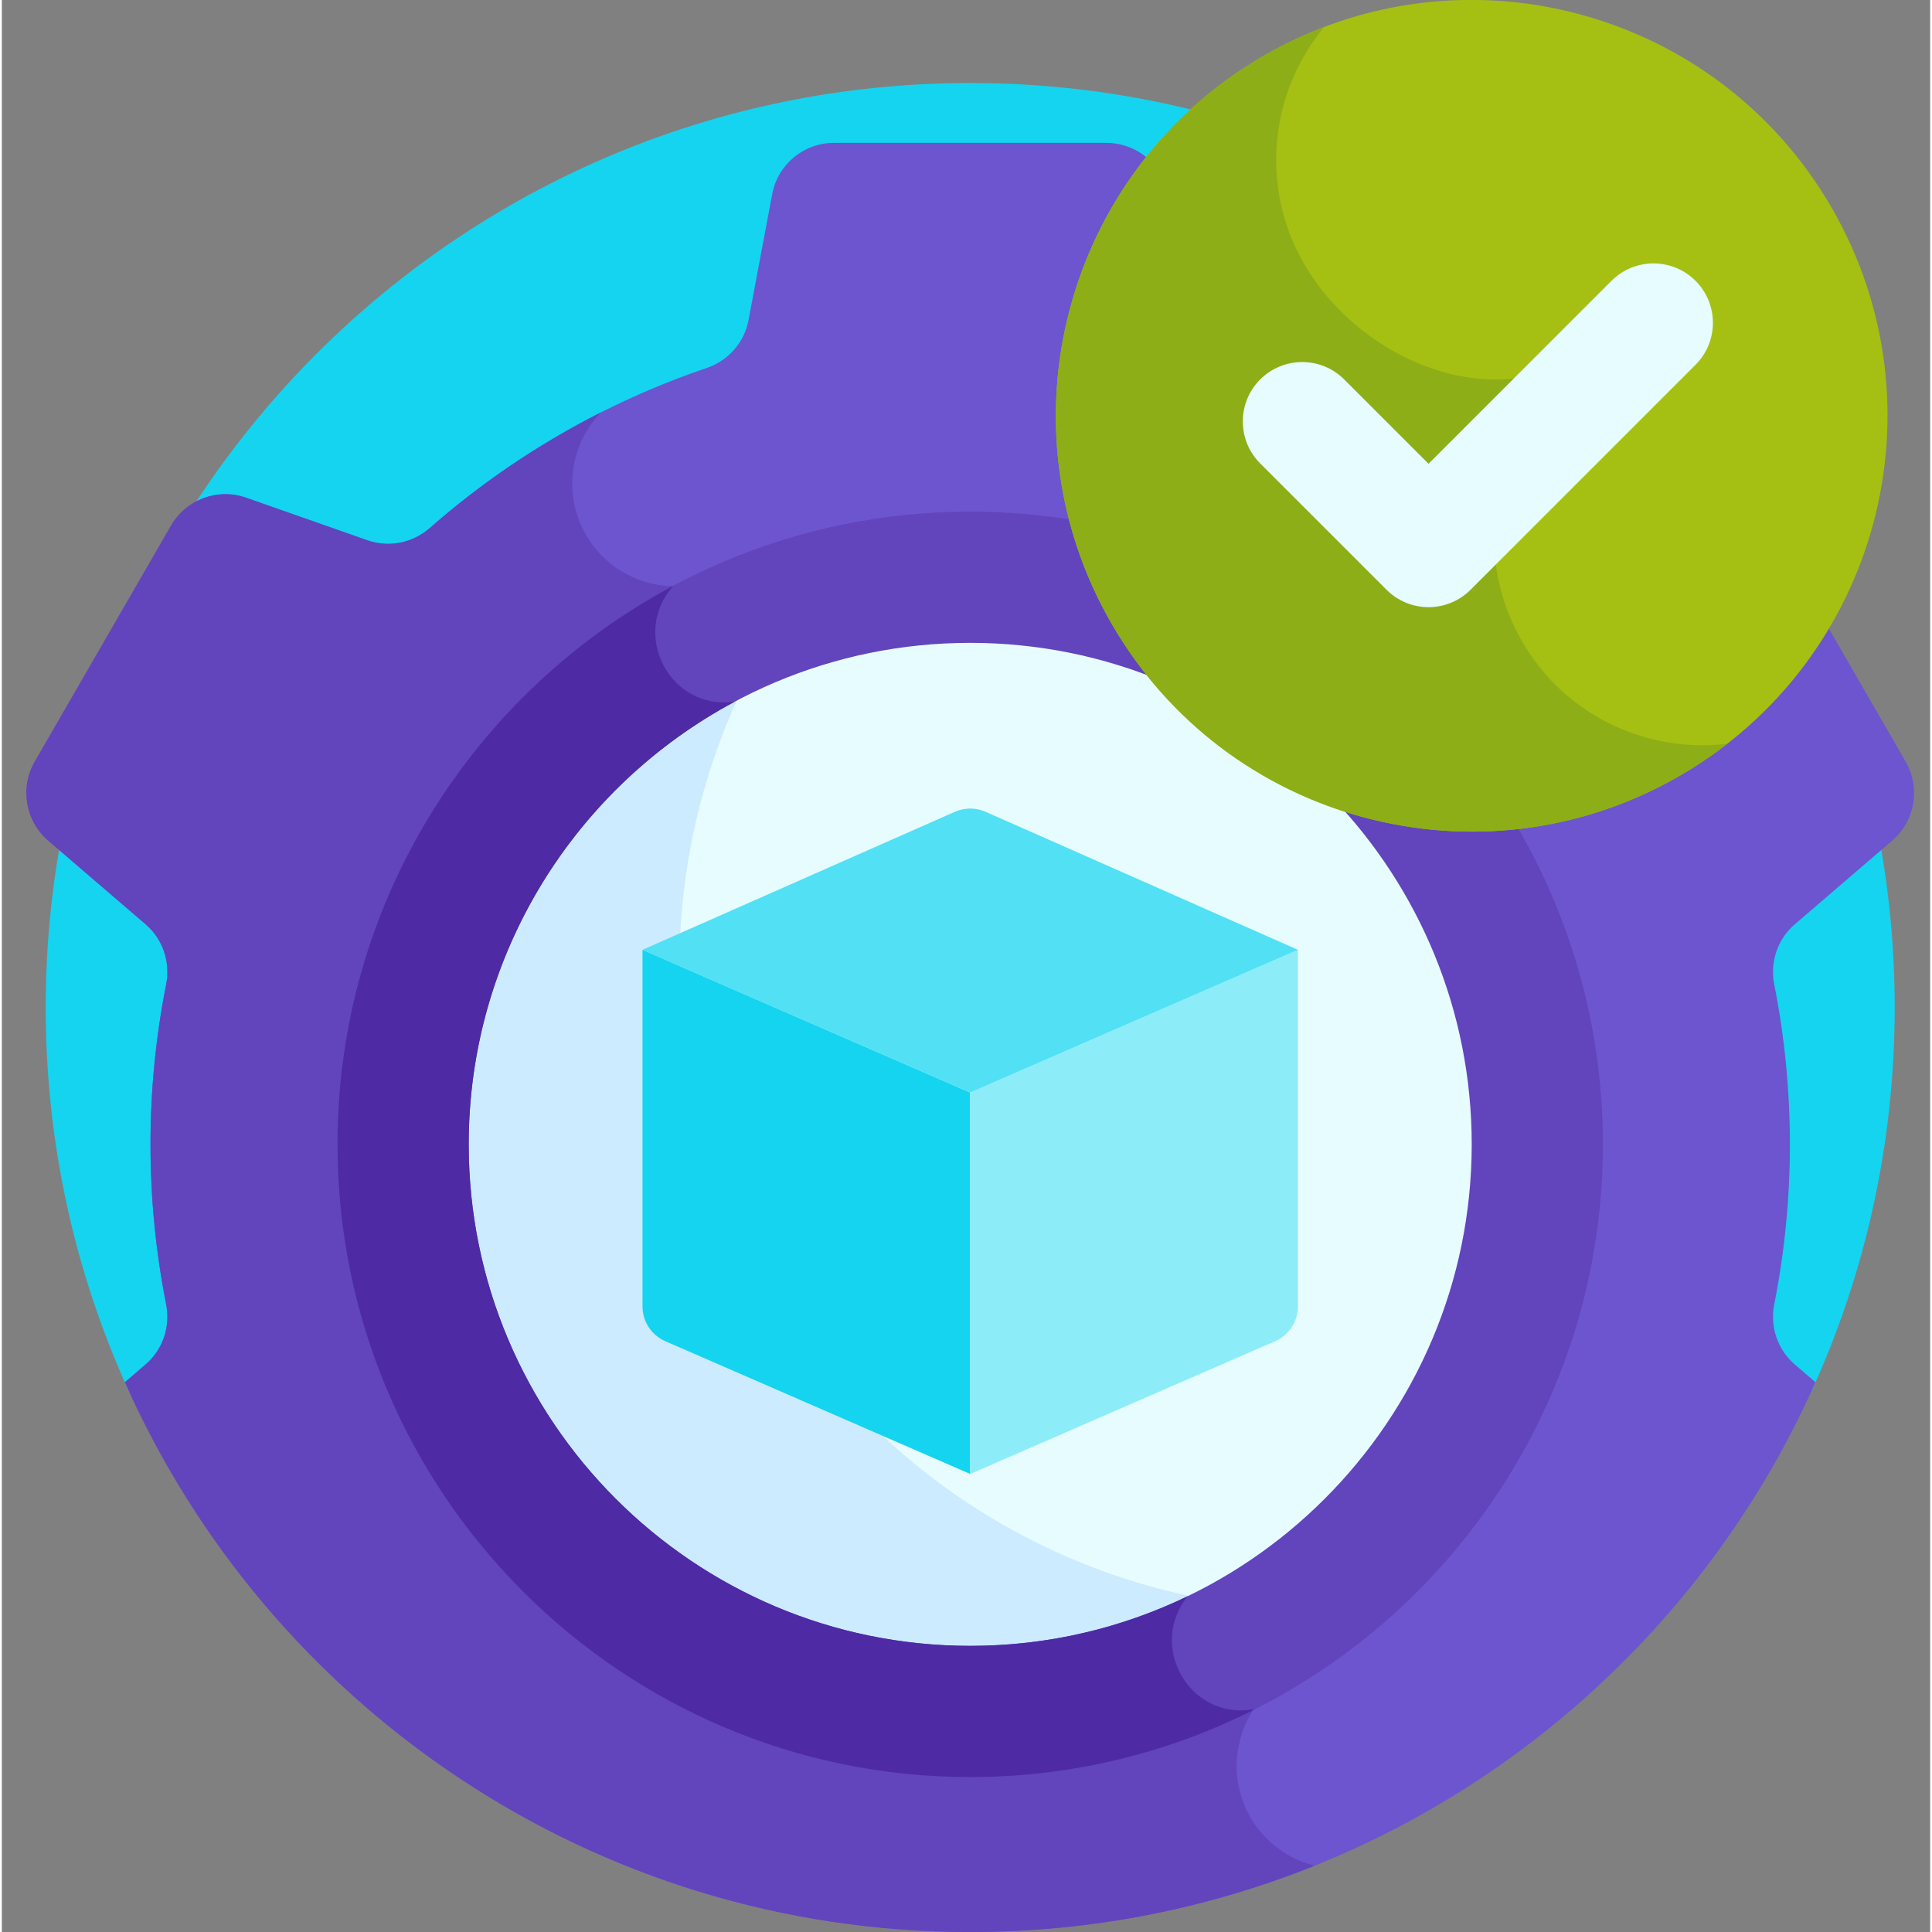 <svg height="511pt" viewBox="-6 0 511 511.983" width="511pt" xmlns="http://www.w3.org/2000/svg"><rect x="-6" y="0" width="511" height="511.983" fill="#808080" stroke="none"/><path d="m473.742 368.289c14.039-30.875 21.863-65.172 21.863-101.301 0-135.305-109.688-244.992-244.992-244.992-135.305 0-244.992 109.688-244.992 244.992 0 36.129 7.824 70.43 21.867 101.301zm0 0" fill="#15d4f0"/><path d="m377.781 239.406c-34.559-69.84-119.188-98.441-189.023-63.883-69.836 34.555-98.438 119.184-63.883 189.02 34.559 69.84 119.184 98.441 189.023 63.883 69.836-34.555 98.438-119.184 63.883-189.02zm0 0" fill="#e6fcff"/><path d="m195.406 172.449c-2.23.965-4.453 1.992-6.656 3.082-69.836 34.555-98.438 119.18-63.887 189.016 34.555 69.836 119.18 98.441 189.016 63.887 2.207-1.09 4.367-2.23 6.488-3.422-53.855-7.668-103.141-40.883-129.086-93.324-25.949-52.445-22.453-111.773 4.125-159.238zm0 0" fill="#ccebff"/><path d="m480.453 170.559-3.645-6.312c-18.695 32.137-53.512 53.789-93.293 53.789-7.863 0-15.527-.852-22.918-2.457 19.195 24.043 30.676 54.52 30.676 87.676 0 77.684-62.977 140.66-140.656 140.66-77.684 0-140.66-62.977-140.66-140.66s62.977-140.66 140.66-140.66c14.875 0 29.207 2.32 42.668 6.598-11.137-16.965-17.621-37.242-17.621-59.008 0-25.254 8.73-48.508 23.324-66.91-3.066-3.344-7.453-5.41-12.262-5.41h-72.227c-8 0-14.867 5.695-16.348 13.559l-6.281 33.406c-1.113 5.926-5.363 10.746-11.07 12.684-27.309 9.262-52.18 23.805-73.391 42.418-4.535 3.98-10.836 5.258-16.531 3.258l-32.129-11.281c-7.547-2.652-15.914.445-19.914 7.375l-18.059 31.277-18.055 31.273c-4 6.93-2.504 15.727 3.566 20.938l25.809 22.16c4.578 3.93 6.621 10.012 5.449 15.93-2.719 13.711-4.152 27.887-4.152 42.395 0 14.512 1.434 28.684 4.152 42.395 1.172 5.918-.871 12.004-5.449 15.93l-5.484 4.715c38.098 85.824 124.051 145.691 224.004 145.691 99.949 0 185.902-59.867 224-145.695l-5.484-4.707c-4.574-3.93-6.621-10.016-5.449-15.93 2.719-13.711 4.148-27.887 4.148-42.395 0-14.512-1.43-28.684-4.148-42.398-1.172-5.914.875-12 5.449-15.93l25.809-22.16c6.066-5.211 7.566-14.004 3.566-20.934zm0 0" fill="#6c55ce"/><path d="m321.219 467.984c0-5.555 1.668-10.715 4.52-15.02-1.035.18-2.09.289-3.176.289-10.219 0-18.5-8.281-18.5-18.496 0-.473.035-.934.07-1.395-16.5 6.793-34.57 10.551-53.52 10.551-77.684 0-140.656-62.977-140.656-140.66 0-50.477 26.594-94.734 66.527-119.551-5.566-3.188-9.328-9.176-9.328-16.055 0-4.723 1.785-9.02 4.699-12.285-14.801-.273-26.719-12.352-26.719-27.215 0-7.301 2.879-13.926 7.555-18.816-16.395 8.297-31.602 18.594-45.281 30.598-4.535 3.98-10.836 5.258-16.531 3.258l-32.129-11.281c-7.547-2.652-15.914.449-19.914 7.375l-18.059 31.277-18.055 31.273c-4.004 6.93-2.504 15.727 3.566 20.938l25.809 22.16c4.578 3.93 6.621 10.012 5.449 15.93-2.719 13.711-4.152 27.883-4.152 42.395 0 14.512 1.434 28.684 4.152 42.395 1.172 5.918-.871 12.004-5.449 15.93l-5.484 4.715c38.098 85.824 124.051 145.691 224.004 145.691 32.258 0 63.055-6.246 91.258-17.578-11.863-2.941-20.656-13.652-20.656-26.422zm0 0" fill="#6244bd"/><path d="m394.613 217.469c-3.648.375-7.352.566-11.098.566-12.914 0-25.285-2.316-36.766-6.496v.043c22.766 23.863 36.766 56.164 36.766 91.672 0 73.281-59.617 132.902-132.902 132.902-73.281 0-132.898-59.621-132.898-132.902s59.617-132.898 132.898-132.898c18.172 0 35.5 3.668 51.289 10.297v-.055c-10.48-12.133-18.316-26.613-22.578-42.539-9.332-1.613-18.922-2.469-28.711-2.469-92.449 0-167.66 75.215-167.66 167.664 0 92.453 75.211 167.664 167.66 167.664s167.664-75.211 167.664-167.664c0-31.328-8.645-60.672-23.664-85.785zm0 0" fill="#6244bd"/><path d="m250.613 390.602-80.805-35.188c-3.664-1.594-6.035-5.215-6.035-9.211v-94.5l86.84 37.816zm0 0" fill="#15d4f0"/><path d="m250.613 390.602 80.805-35.188c3.668-1.594 6.035-5.215 6.035-9.211v-94.5l-86.84 37.816zm0 0" fill="#8cecf8"/><path d="m163.773 251.703 86.84 37.816 86.84-37.816-82.777-36.578c-2.586-1.141-5.535-1.141-8.121 0zm0 0" fill="#51e0f4"/><path d="m478.926 55.09c-30.43-52.699-97.812-70.754-150.512-40.328-52.699 30.426-70.754 97.812-40.328 150.512 30.426 52.699 97.812 70.754 150.512 40.328 52.699-30.426 70.754-97.812 40.328-150.512zm0 0" fill="#a5c013"/><path d="m396.84 169.934c-11.273-19.523-9.227-43.07 3.305-60.152l-5.473-9.477c-21.059 2.309-44.309-10.867-55.578-30.391-11.855-20.531-8.988-45.52 5.32-62.754-5.438 2.074-10.789 4.598-15.992 7.602-52.699 30.43-70.754 97.816-40.328 150.516 30.426 52.699 97.812 70.758 150.512 40.328 4.477-2.582 8.695-5.438 12.664-8.523-21.277 2.602-43.035-7.414-54.43-27.148zm0 0" fill="#8dae16"/><path d="m372.074 160.902c-4.176 0-8.18-1.66-11.129-4.613l-33.484-33.48c-6.145-6.145-6.145-16.113 0-22.258 6.148-6.148 16.117-6.148 22.262 0l22.352 22.352 48.484-48.488c6.148-6.148 16.113-6.148 22.262 0 6.148 6.148 6.148 16.113 0 22.262l-59.617 59.617c-2.949 2.949-6.953 4.609-11.129 4.609zm0 0" fill="#e6fcff"/><path d="m325.738 452.965c-17.203 2.988-28.164-17.031-17.434-29.996-17.457 8.445-37.031 13.188-57.688 13.188-73.285 0-132.902-59.621-132.902-132.902 0-50.73 28.578-94.91 70.477-117.297-17.297 2.375-27.578-17.977-16.336-30.594-.051 0-.098-.004-.145-.008-52.777 28.27-88.758 83.957-88.758 147.898 0 92.449 75.211 167.664 167.664 167.664 26.938 0 52.41-6.398 74.988-17.738.047-.07.086-.145.133-.215zm0 0" fill="#4e2aa5"/></svg>